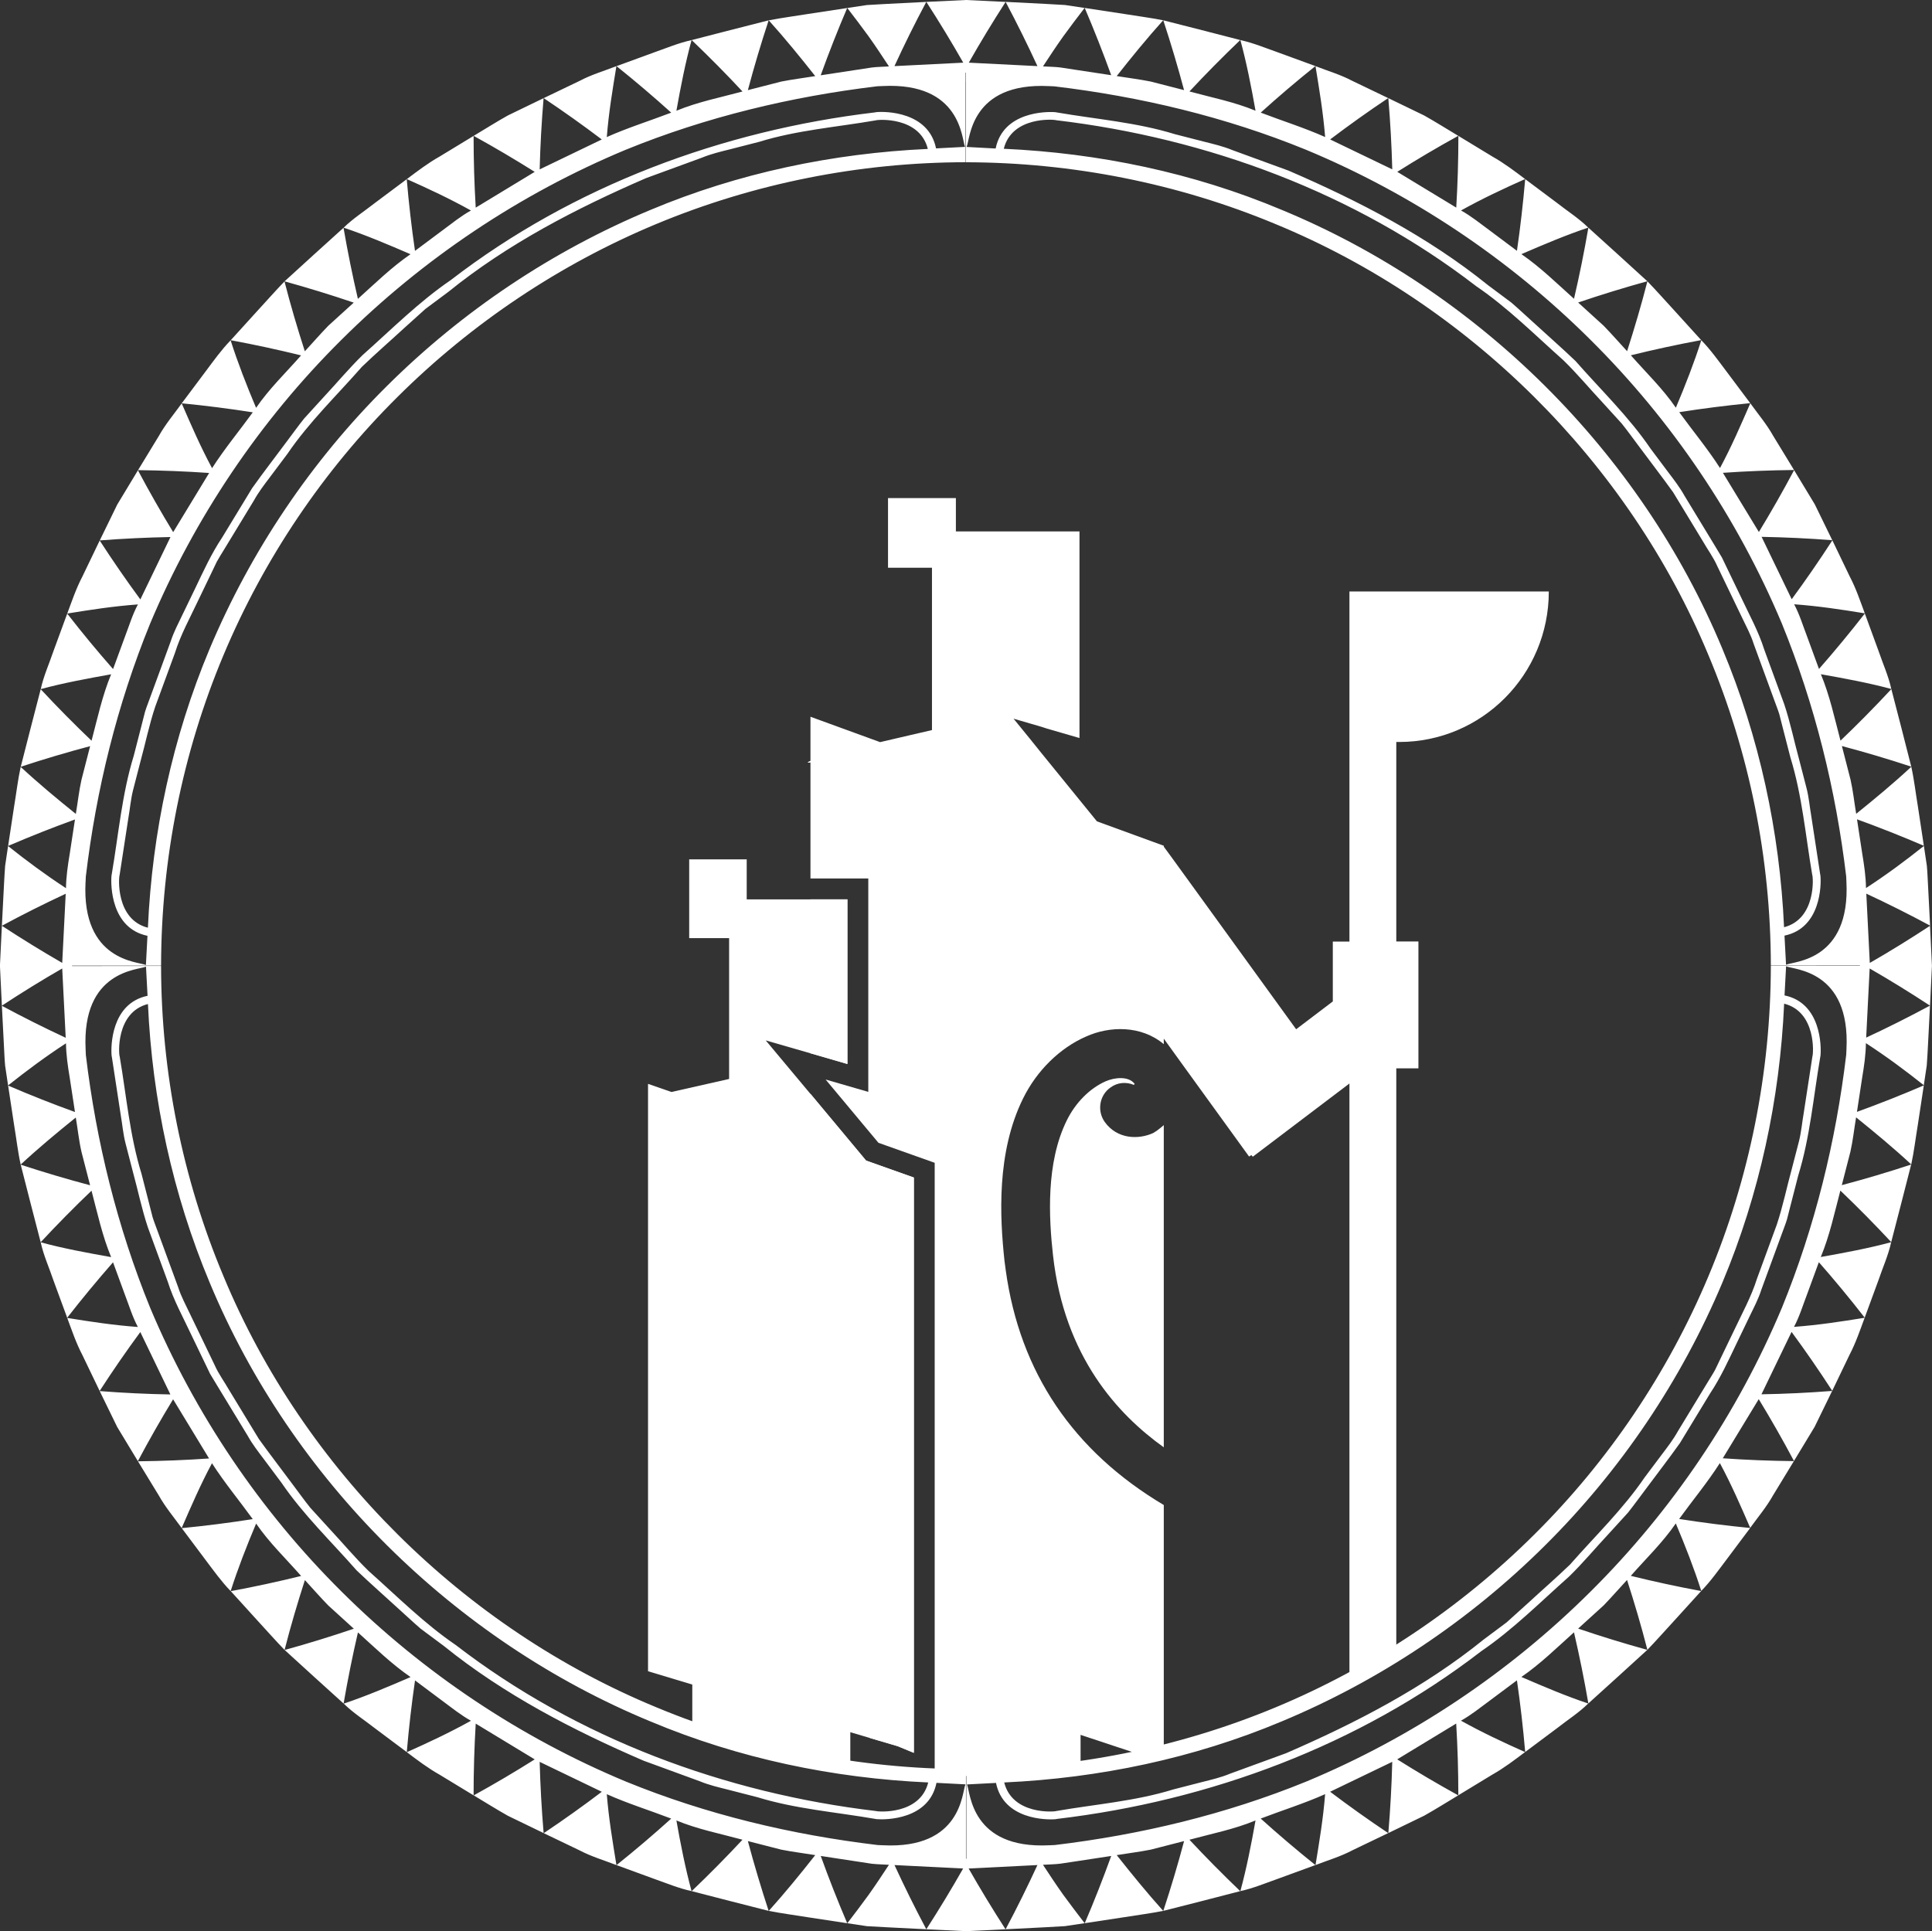 <?xml version="1.0" encoding="UTF-8"?>
<svg xmlns="http://www.w3.org/2000/svg" id="Layer_1" viewBox="0 0 498.48 498.38">
  <rect x="0" y="0" width="498.48" height="498.38" fill="#333333" stroke="none"/>
  <defs>
    <style>.cls-1{fill:#fff;}</style>
  </defs>
  <path class="cls-1" d="M297.6,292.34c-3.8,1.77-9.36,1.67-12.58-2.85-2-2.85-1.37-6.83,1.46-8.84,1.85-1.38,4.14-1.52,6.09-.69,.1-.15,.1-.25,.2-.29-.05-.05-.15-.1-.2-.2-1.51-1.72-4.83-1.52-7.32-.44-4.1,1.82-7.75,5.5-10,10.07-5.42,10.95-4.64,25.14-3.56,34.82,2.93,26.27,16.82,41.15,28.58,49.55v-83.14c-.54,.49-1.13,.94-1.71,1.38l-.98,.64Z"></path>
  <polygon class="cls-1" points="218.65 232.07 218.65 274.55 209.1 271.78 209.1 232.07 218.65 232.07"></polygon>
  <path class="cls-1" d="M223.49,299.48l12.3,4.37v148.46l-4.17-1.72-7.13-2.1v-18.59l-15.38-5.08v-109.05c1.83-1.13,3.54-2.39,5.29-3.61l-.88-14.98c-1.5,1.3-2.96,2.52-4.42,3.61v-18.55l14.38,17.25Z"></path>
  <path class="cls-1" d="M360.26,191.44v51.5h5.71v32.74h-5.71v151.57c-1.38,.8-2.5,1.89-3.34,3.19-1.5,.13-2.92,.5-4.21,1.3-.46,.29-.92,.63-1.33,1.01-1.21,.21-2.25,.67-3.21,1.18v-154.34l-24.93,18.89-.38-.42-.58,.38-16.8-23.21-5.21-7.22v1.43c-5.84-4.91-14.01-4.7-20.05-1.97-6.75,2.94-12.71,8.77-16.26,15.99-6.88,13.94-6,30.6-4.79,41.89l.33,2.48c3.63,26.23,17.34,46.59,40.77,60.53v64.81c-.79-.17-1.67-.25-2.63-.25s-1.79,.08-2.58,.25l-1.96-.76-14.3-4.74v8.23c-.5,.21-1.04,.38-1.58,.67-5,2.77-12.92,2.56-19.26,2.31-5.59-.25-11.21-.84-16.8-1.34v-157.49l-14.51-5.16-13.63-16.33,11.01,3.19v-55.07h-14.92v-29.93c-1.25,.21-.58-.21,0-.42v-11.38l17.97,6.55,7.38-1.72,6-1.39v-41.89h-11.34v-17.97h17.51v8.6h31.89v53.31l-8.38-2.43-1.42-.46-7.21-2.1,4.17,5.12,3.04,3.78,14.3,17.59,17.26,6.3v.25l2.13,2.9,10.71,14.78,21.3,29.42,9.46-7.18v-15.45h4.29v-90.33h51.44c0,21.49-17.3,38.83-38.6,38.83h-.75Z"></path>
  <path class="cls-1" d="M235.78,303.85v148.46l-4.17-1.72-7.13-2.1-5.09-1.51v8.23c-4.88-.67-9.75-1.55-14.59-2.6-8.88-1.93-17.47-4.83-26.18-7.3v-10.62l-11.42-3.44v-151.57l6.04,2.1,14.88-3.36v-36.35h-10.3v-20.32h14.84v10.33h25.97v42.48l-9.55-2.77-11.51-3.32,11.51,13.77,14.38,17.25,12.3,4.37Z"></path>
  <path class="cls-1" d="M221.61,455.54c-.75-.08-1.46-.17-2.21-.29v-.04c.75,.13,1.46,.21,2.21,.34"></path>
  <path class="cls-1" d="M241.16,457.52v.04c-2.04-.21-4.13-.42-6.21-.59,2.08,.17,4.13,.34,6.21,.55"></path>
  <path class="cls-1" d="M481.16,249.19h-3.66s-16.67,0-16.67,0h0s-3.93,0-3.93,0c-.04,27.5-5.49,54.88-16.11,80.15-10.43,24.85-25.78,47.65-44.92,66.63-19.1,19.01-41.9,34.25-66.7,44.58-25.22,10.51-52.47,15.92-79.84,15.96v3.95h0v16.79s0,0,0,0v2.39h-.1v1.3h0v-3.69h0v-16.79h0v-3.95c-27.37-.05-54.63-5.43-79.85-15.94-49.71-20.5-90.95-61.29-111.68-111.16-10.63-25.27-16.11-52.64-16.14-80.15h-3.93s-16.67,.02-16.67,.02h0s-2.37,0-2.37,0v-.1h2.37s16.67,0,16.67,0h0s3.93,0,3.93,0c.04-27.5,5.49-54.88,16.11-80.15,10.43-24.86,25.78-47.65,44.92-66.63,19.11-19.01,41.9-34.25,66.7-44.58,25.22-10.51,52.47-15.92,79.85-15.96v-3.95h-.01V21.13s0,0,0,0v-2.39h.1v-1.3h0v3.69h.01v16.79h-.01v3.95c27.38,.05,54.63,5.43,79.85,15.94,49.71,20.5,90.95,61.29,111.68,111.15,10.63,25.27,16.1,52.64,16.14,80.15h3.93s16.67-.02,16.67-.02h0s2.37,0,2.37,0v.1h1.29Zm-149.35,203.22l-14.4,5.26c-2.36,.99-4.86,1.57-7.33,2.19l-7.42,1.91c-9.8,3.03-20.06,3.8-30.12,5.55-.42,.22-11.33,1.07-13.44-7.37,24.52-1.12,48.91-6.22,71.59-15.75,25.27-10.53,48.49-26.05,67.96-45.42,19.49-19.34,35.14-42.57,45.78-67.9,9.54-22.76,14.8-47.23,15.9-71.89,8.38,2.12,7.55,13.1,7.3,13.59l-2.25,14.65c-.43,2.43-.62,4.91-1.23,7.3l-1.86,7.17c-1.31,4.76-2.29,9.62-3.85,14.3l-5.1,13.91c-1.49,4.73-3.89,9.06-5.99,13.52l-3.21,6.67-1.6,3.34c-.58,1.08-1.27,2.11-1.9,3.17l-7.69,12.65c-1.2,2.17-2.7,4.12-4.19,6.08l-4.44,5.92c-5.57,8.18-12.72,15.05-19.22,22.45-3.54,3.42-7.27,6.64-10.89,9.99l-5.49,4.95-5.92,4.42c-15.34,12.42-33.01,21.54-50.99,29.34h0Zm144.6-181.67c-.02,.5-.04,.96-.06,1.41-2.67,22.39-8.07,44.4-16.58,65.27-11.49,27.37-28.38,52.43-49.41,73.3-20.99,20.89-46.03,37.63-73.3,48.99-20.78,8.48-42.68,13.72-64.91,16.39-.45,.02-.92,.04-1.41,.06-20.3,1.02-20.35-13.75-21.22-15.59v-.11s7.46-.39,7.46-.39c1.93,9.5,13.04,9.57,15.38,9.36,.28-.05,.44-.08,.44-.08,39.31-4.66,77.8-18.93,109.37-43.26,8.23-5.61,15.27-12.7,22.7-19.3,3.56-3.47,6.74-7.31,10.14-10.94l5.03-5.52c1.55-1.94,2.99-3.97,4.5-5.96,2.96-4,6.02-7.93,8.9-11.99l7.76-12.77c2.77-4.16,4.82-8.7,6.98-13.2l3.24-6.73c1.08-2.25,2.26-4.45,3.01-6.83l5.34-14.57c.43-1.22,.93-2.41,1.3-3.65l.96-3.76,1.93-7.52c3.06-9.92,3.92-20.3,5.67-30.5,0,0,.03-.18,.08-.47,.23-2.41,.15-13.58-9.28-15.52l.4-7.51,.11,.02c1.83,.87,16.5,.91,15.47,21.36m-438.24-11.65c1.11,24.66,6.39,49.12,15.93,71.89,21.13,50.83,63.14,92.38,113.79,113.26,22.68,9.53,47.08,14.62,71.6,15.72-2.11,8.45-13.02,7.58-13.5,7.37-38.95-4.62-77.1-18.72-108.38-42.82-8.16-5.56-15.14-12.57-22.5-19.12-3.54-3.43-6.69-7.24-10.05-10.83l-4.98-5.46c-1.55-1.91-2.97-3.94-4.46-5.9-2.93-3.97-5.96-7.87-8.83-11.87l-7.69-12.65c-1.22-2.14-2.71-4.13-3.71-6.4l-3.21-6.67-3.22-6.67c-1.05-2.23-2.24-4.4-2.99-6.76l-5.3-14.46c-.43-1.21-.92-2.4-1.3-3.63l-.95-3.73-1.91-7.46c-3.04-9.85-3.9-20.15-5.63-30.28-.26-.42-1.08-11.4,7.3-13.53m210.88,201.49c-.86,1.85-.91,16.61-21.21,15.59-.49-.02-.95-.04-1.4-.06-22.23-2.66-44.14-7.87-64.92-16.36-27.28-11.35-52.32-28.08-73.32-48.96-21.03-20.85-37.94-45.9-49.45-73.27-8.5-20.88-13.93-42.88-16.61-65.27-.02-.45-.04-.92-.06-1.42-1.03-20.45,13.64-20.49,15.47-21.36h.11s.4,7.5,.4,7.5c-9.43,1.95-9.51,13.14-9.27,15.48,.05,.28,.08,.44,.08,.44l2.26,14.79c.43,2.46,.62,4.96,1.25,7.37l1.87,7.24c1.32,4.8,2.31,9.71,3.89,14.43l5.14,14.04c1.5,4.77,3.94,9.14,6.05,13.65l3.24,6.73,1.62,3.37,1.93,3.2,7.76,12.76c1.21,2.19,2.74,4.15,4.24,6.14l4.47,5.98c5.62,8.26,12.85,15.18,19.41,22.65,3.59,3.43,7.34,6.7,11,10.07,1.86,1.66,3.66,3.38,5.54,4.99l5.98,4.45c15.5,12.52,33.32,21.74,51.48,29.58l14.51,5.31c2.38,.99,4.89,1.57,7.39,2.2l7.48,1.92c9.87,3.04,20.2,3.83,30.34,5.59,0,0,.18,.03,.47,.08,2.4,.19,13.49,.13,15.42-9.37l7.47,.39-.02,.11ZM166.67,45.97l14.4-5.27c2.37-.98,4.86-1.57,7.34-2.19l7.42-1.9c9.8-3.03,20.06-3.81,30.12-5.55,.42-.22,11.33-1.07,13.44,7.37-24.52,1.12-48.91,6.22-71.59,15.75-25.27,10.52-48.49,26.05-67.96,45.42-19.5,19.34-35.14,42.57-45.78,67.9-9.54,22.77-14.8,47.24-15.9,71.89-8.38-2.12-7.55-13.11-7.3-13.59l2.25-14.65c.43-2.43,.62-4.91,1.23-7.3l1.85-7.17c1.31-4.76,2.29-9.62,3.85-14.3l5.1-13.9c1.48-4.73,3.89-9.06,5.99-13.53l3.21-6.67,1.6-3.34c.59-1.08,1.27-2.12,1.9-3.17l7.69-12.65c1.2-2.17,2.7-4.12,4.19-6.09l4.44-5.92c5.57-8.19,12.72-15.05,19.22-22.46,3.54-3.41,7.27-6.64,10.89-9.98l5.49-4.95,5.92-4.41c15.35-12.42,33.01-21.54,50.99-29.34ZM22.08,227.64c.02-.5,.04-.97,.06-1.42,2.66-22.39,8.07-44.39,16.58-65.27,11.49-27.37,28.38-52.44,49.41-73.3,20.99-20.89,46.03-37.64,73.3-49,20.78-8.48,42.68-13.72,64.91-16.39,.45-.02,.91-.04,1.41-.06,20.3-1.02,20.35,13.75,21.22,15.59v.11s-7.46,.39-7.46,.39c-1.93-9.51-13.05-9.57-15.38-9.36-.28,.05-.44,.08-.44,.08-39.32,4.66-77.8,18.93-109.37,43.25-8.23,5.62-15.27,12.7-22.7,19.3-3.56,3.47-6.75,7.31-10.14,10.94l-5.03,5.52c-1.55,1.94-2.99,3.97-4.5,5.96-2.96,4-6.02,7.93-8.9,11.99l-7.76,12.77c-2.77,4.15-4.83,8.7-6.98,13.19l-3.25,6.73c-1.07,2.25-2.25,4.45-3.01,6.83h0s-5.34,14.57-5.34,14.57c-.43,1.22-.93,2.42-1.3,3.65l-.96,3.76-1.93,7.52c-3.06,9.92-3.93,20.3-5.67,30.5,0,0-.03,.18-.08,.47-.23,2.41-.15,13.57,9.28,15.52l-.4,7.51h-.11c-1.83-.88-16.5-.92-15.47-21.37m438.24,11.65c-1.11-24.66-6.39-49.12-15.93-71.89-21.13-50.83-63.14-92.38-113.79-113.27-22.68-9.53-47.08-14.61-71.6-15.72,2.11-8.45,13.02-7.58,13.5-7.37,38.95,4.62,77.1,18.72,108.38,42.82,8.16,5.56,15.14,12.57,22.5,19.12,3.53,3.43,6.69,7.24,10.05,10.83l4.98,5.47c1.55,1.91,2.97,3.94,4.46,5.9,2.93,3.97,5.96,7.86,8.83,11.87l7.68,12.65c1.22,2.14,2.71,4.13,3.71,6.4l3.21,6.67,3.21,6.67c1.06,2.23,2.25,4.4,2.99,6.77h0l5.29,14.46c.43,1.21,.92,2.4,1.3,3.62l.95,3.73,1.92,7.46c3.04,9.85,3.9,20.15,5.63,30.28,.26,.42,1.08,11.4-7.3,13.53M249.43,37.81c.87-1.85,.91-16.61,21.21-15.59,.49,.02,.95,.04,1.4,.06,22.23,2.66,44.14,7.87,64.92,16.36,27.28,11.35,52.32,28.08,73.32,48.96,21.03,20.85,37.95,45.89,49.45,73.27,8.51,20.88,13.94,42.88,16.61,65.27,.02,.45,.04,.92,.06,1.42,1.03,20.44-13.64,20.49-15.47,21.36h-.11s-.4-7.49-.4-7.49c9.43-1.95,9.51-13.14,9.27-15.48-.05-.28-.08-.45-.08-.45l-2.26-14.79c-.43-2.45-.62-4.96-1.25-7.37l-1.87-7.24c-1.32-4.81-2.31-9.71-3.89-14.43l-5.14-14.04c-1.5-4.77-3.94-9.14-6.05-13.65l-3.24-6.73-1.62-3.37-1.92-3.2-7.76-12.77c-1.21-2.18-2.74-4.15-4.24-6.13l-4.48-5.98c-5.62-8.26-12.84-15.18-19.4-22.66-3.59-3.43-7.34-6.7-11-10.07-1.85-1.66-3.65-3.37-5.54-4.99l-5.98-4.46c-15.5-12.52-33.32-21.73-51.48-29.58h0s-14.5-5.3-14.5-5.3c-2.38-.99-4.9-1.57-7.39-2.2l-7.48-1.92c-9.87-3.05-20.2-3.84-30.34-5.59,0,0-.18-.03-.47-.08-2.4-.2-13.49-.13-15.42,9.37l-7.47-.4v-.11Zm248.57,201.07c-5.18,3.4-10.37,6.61-15.57,9.6l-.9-17.88c5.48,2.55,10.97,5.3,16.46,8.25l-.53-10.3c-.1-1.71-.15-3.43-.31-5.15l-.76-5.11c-4.79,3.82-9.65,7.43-14.94,10.87-.04-2.99-.48-5.94-.97-8.89l-1.35-8.85c5.72,2.07,11.48,4.35,17.25,6.83l-1.55-10.21c-.57-3.4-.95-6.83-1.69-10.18-4.52,4.21-9.45,8.3-14.22,12.14-.5-2.94-.8-5.92-1.46-8.82l-2.23-8.67c5.92,1.57,11.89,3.34,17.9,5.32l-2.55-10.01-2.59-10c-4.31,4.63-8.69,9.07-13.12,13.3-1.52-5.77-2.77-11.62-5.06-17.14,6.02,1.07,12.38,2.24,18.17,3.81-.73-3.37-2.18-6.52-3.28-9.78l-3.55-9.7c-3.87,4.97-7.82,9.74-11.83,14.31l-3.08-8.4c-1.07-2.78-1.92-5.65-3.33-8.29,6.3,.46,12.12,1.35,18.23,2.34-1.2-3.22-2.29-6.49-3.9-9.54l-4.47-9.3c-3.4,5.25-6.9,10.32-10.49,15.2l-7.77-16.1c5.99,.11,12.07,.39,18.24,.87l-4.52-9.27-5.33-8.81c-2.92,5.49-5.96,10.82-9.09,15.96l-9.28-15.27c6.01-.42,12.13-.66,18.35-.73l-5.37-8.8c-1.68-3.01-3.91-5.64-5.91-8.42-2.51,5.75-4.81,11.11-7.82,16.71-3.21-5.01-7.03-9.6-10.52-14.41,5.99-.94,12.1-1.72,18.32-2.33l-6.17-8.24c-2.07-2.74-4.06-5.54-6.45-8-1.84,5.78-4.15,11.69-6.57,17.42-3.37-4.93-7.69-9.06-11.61-13.53,5.92-1.46,11.97-2.77,18.15-3.92l-6.91-7.61c-2.32-2.52-4.59-5.1-6.97-7.56-1.56,6.1-3.36,12.17-5.24,18.03-2.01-2.18-3.97-4.43-6.04-6.56l-6.59-6c5.81-1.97,11.76-3.8,17.85-5.49l-7.59-6.92-7.62-6.9c-1.08,6.25-2.31,12.37-3.71,18.35-4.42-3.97-8.67-8.15-13.57-11.52,5.61-2.43,11.56-4.95,17.25-6.85-2.45-2.41-5.36-4.24-8.05-6.36l-8.22-6.15c-.55,6.28-1.25,12.45-2.13,18.5l-7.13-5.33c-2.39-1.76-4.7-3.64-7.3-5.08,5.52-3.07,10.91-5.59,16.54-8.11-2.73-2.06-5.46-4.13-8.45-5.81l-8.77-5.33c0,6.27-.19,12.45-.55,18.51l-15.22-9.23c5.07-3.2,10.32-6.3,15.74-9.29-2.93-1.75-5.83-3.59-8.81-5.26l-9.24-4.47c.53,6.22,.86,12.34,1.02,18.38l-16.03-7.72c4.81-3.64,9.8-7.21,14.98-10.67l-9.25-4.44c-3.03-1.61-6.33-2.56-9.51-3.81,1.01,6.2,1.98,11.96,2.49,18.3-5.41-2.41-11.09-4.18-16.62-6.3,4.51-4.08,9.21-8.08,14.11-12.01l-9.63-3.52c-3.22-1.13-6.39-2.46-9.73-3.19,1.59,5.84,2.83,12.13,3.91,18.23-5.49-2.28-11.34-3.41-17.05-4.97,4.17-4.48,8.55-8.91,13.11-13.27l-9.93-2.56-9.93-2.53c1.99,6.04,3.77,12.05,5.36,18.01l-8.61-2.21c-2.9-.58-5.84-.94-8.77-1.41,3.79-4.83,7.82-9.75,11.99-14.4-3.35-.66-6.74-1.09-10.11-1.64l-10.13-1.54c2.48,5.81,4.75,11.6,6.83,17.35l-8.78-1.33-4.39-.67c-1.47-.17-2.96-.18-4.43-.27,1.7-2.59,3.45-5.25,5.24-7.76,1.78-2.45,3.62-4.89,5.5-7.32l-5.06-.76-5.1-.29-10.22-.52c2.93,5.53,5.67,11.06,8.21,16.58l-17.71-.89c2.97-5.23,6.14-10.46,9.5-15.68L249.24,0h0s-10.23,.49-10.23,.49c3.37,5.22,6.54,10.45,9.52,15.68l-17.75,.89c2.53-5.52,5.27-11.04,8.21-16.57l-10.22,.52-5.1,.29-5.06,.76c1.88,2.43,3.72,4.88,5.51,7.33,1.79,2.5,3.54,5.17,5.24,7.75-1.48,.1-2.96,.1-4.43,.28l-4.39,.67-8.79,1.34c2.08-5.76,4.35-11.55,6.83-17.36l-10.13,1.54c-3.37,.55-6.76,.98-10.1,1.64,4.17,4.64,8.19,9.57,11.99,14.39-2.92,.48-5.87,.83-8.77,1.41l-8.61,2.21c1.58-5.96,3.37-11.97,5.36-18.01l-9.93,2.53-9.93,2.56c4.57,4.37,8.94,8.79,13.11,13.27-5.72,1.55-11.56,2.69-17.05,4.97,1.08-6.1,2.32-12.39,3.91-18.23-3.35,.73-6.51,2.07-9.73,3.2l-9.63,3.52c4.89,3.92,9.6,7.93,14.11,12-5.53,2.12-11.21,3.88-16.62,6.3,.5-6.34,1.47-12.11,2.48-18.3-3.18,1.24-6.48,2.2-9.51,3.81l-9.25,4.44c5.18,3.47,10.18,7.03,14.99,10.67l-16.03,7.72c.15-6.04,.49-12.16,1.01-18.38l-9.23,4.47c-2.98,1.67-5.87,3.5-8.81,5.26,5.42,2.99,10.67,6.09,15.75,9.29l-15.22,9.23c-.36-6.06-.55-12.24-.55-18.51l-8.77,5.33c-2.99,1.68-5.71,3.76-8.45,5.82,5.64,2.52,11.03,5.03,16.54,8.1-2.61,1.44-4.91,3.33-7.3,5.09l-7.14,5.33c-.88-6.04-1.59-12.21-2.13-18.5l-8.23,6.15c-2.69,2.12-5.59,3.96-8.05,6.36,5.7,1.9,11.64,4.42,17.25,6.85-4.91,3.37-9.15,7.55-13.57,11.52-1.39-5.98-2.63-12.1-3.71-18.34l-7.62,6.9-7.59,6.92c6.09,1.69,12.05,3.52,17.85,5.49l-6.59,5.99c-2.06,2.14-4.02,4.38-6.03,6.57-1.89-5.86-3.69-11.92-5.25-18.03-2.37,2.47-4.64,5.04-6.96,7.56l-6.91,7.61c6.18,1.15,12.24,2.46,18.15,3.92-3.92,4.47-8.24,8.6-11.61,13.53-2.42-5.73-4.73-11.64-6.57-17.42-2.39,2.46-4.38,5.27-6.44,8.01l-6.17,8.24c6.23,.61,12.34,1.39,18.33,2.33-3.49,4.81-7.31,9.41-10.51,14.41-3.01-5.6-5.33-10.97-7.83-16.71-2.01,2.78-4.23,5.41-5.91,8.42l-5.36,8.8c6.22,.07,12.34,.31,18.35,.73l-9.28,15.27c-3.13-5.14-6.17-10.46-9.09-15.96l-5.33,8.82-4.52,9.27c6.17-.47,12.26-.76,18.24-.87l-7.77,16.1c-3.59-4.88-7.09-9.95-10.49-15.2l-4.47,9.3c-1.6,3.05-2.7,6.32-3.9,9.54,6.12-.99,11.93-1.89,18.23-2.35-1.41,2.63-2.26,5.51-3.33,8.29l-3.08,8.39c-4.02-4.57-7.97-9.34-11.83-14.31l-3.56,9.7c-1.1,3.26-2.54,6.41-3.27,9.78,5.79-1.57,12.14-2.75,18.16-3.82-2.29,5.52-3.53,11.38-5.05,17.14-4.43-4.23-8.81-8.66-13.12-13.29l-2.59,10-2.56,10.01c6.01-1.98,11.98-3.75,17.9-5.32l-2.23,8.67c-.65,2.9-.96,5.88-1.46,8.82-4.77-3.84-9.69-7.92-14.23-12.14-.73,3.36-1.12,6.79-1.69,10.19l-1.55,10.21c5.77-2.48,11.53-4.76,17.25-6.83l-1.35,8.84c-.49,2.95-.93,5.9-.97,8.89-5.28-3.45-10.16-7.06-14.94-10.87l-.76,5.11c-.15,1.71-.2,3.43-.31,5.15l-.53,10.31c5.49-2.96,10.99-5.71,16.47-8.26l-.9,17.84c-5.19-2.99-10.38-6.18-15.57-9.58l-.5,10.3,.5,10.32c5.18-3.41,10.37-6.61,15.57-9.6l.9,17.88c-5.48-2.54-10.97-5.3-16.47-8.25l.53,10.3c.1,1.72,.15,3.44,.31,5.15l.76,5.1c4.79-3.81,9.65-7.42,14.94-10.87,.04,2.99,.48,5.94,.97,8.89l1.35,8.84c-5.72-2.07-11.48-4.34-17.25-6.83l1.55,10.21c.57,3.39,.95,6.83,1.69,10.18,4.53-4.21,9.45-8.3,14.22-12.14,.5,2.94,.8,5.92,1.46,8.82l2.23,8.66c-5.92-1.57-11.89-3.34-17.9-5.31l2.56,10.01,2.59,10c4.31-4.63,8.69-9.07,13.12-13.3,1.52,5.77,2.77,11.62,5.06,17.14-6.02-1.07-12.38-2.24-18.17-3.82,.73,3.38,2.18,6.53,3.27,9.78l3.56,9.69c3.86-4.96,7.82-9.73,11.83-14.31l3.08,8.4c1.07,2.78,1.92,5.65,3.33,8.29-6.3-.46-12.12-1.35-18.23-2.34,1.2,3.23,2.3,6.5,3.9,9.55l4.47,9.3c3.4-5.26,6.9-10.32,10.49-15.2l7.76,16.1c-5.98-.1-12.07-.39-18.24-.87l4.52,9.27,5.33,8.81c2.92-5.5,5.96-10.82,9.09-15.96l9.28,15.27c-6.01,.42-12.13,.66-18.35,.73l5.37,8.8c1.68,3.01,3.9,5.64,5.91,8.42,2.51-5.75,4.81-11.11,7.82-16.72,3.21,5.01,7.03,9.6,10.52,14.42-5.99,.94-12.1,1.72-18.32,2.33l6.17,8.24c2.07,2.74,4.06,5.54,6.45,8,1.84-5.78,4.15-11.69,6.57-17.42,3.37,4.93,7.69,9.05,11.61,13.52-5.92,1.46-11.97,2.77-18.15,3.92l6.91,7.61c2.32,2.52,4.59,5.09,6.97,7.56,1.55-6.1,3.36-12.17,5.24-18.03,2.01,2.19,3.97,4.43,6.04,6.56l6.59,5.99c-5.81,1.97-11.76,3.81-17.85,5.49l7.59,6.92,7.62,6.9c1.08-6.25,2.31-12.37,3.7-18.35,4.42,3.97,8.67,8.15,13.58,11.52-5.61,2.43-11.56,4.95-17.25,6.85,2.45,2.41,5.36,4.25,8.05,6.36l8.22,6.15c.54-6.28,1.25-12.45,2.13-18.5l7.13,5.33c2.39,1.76,4.7,3.64,7.3,5.08-5.52,3.07-10.91,5.59-16.54,8.11,2.73,2.06,5.46,4.13,8.45,5.81l8.77,5.33c0-6.28,.19-12.45,.55-18.51l15.22,9.23c-5.07,3.2-10.32,6.3-15.74,9.29,2.93,1.75,5.83,3.58,8.81,5.26l9.23,4.47c-.52-6.21-.86-12.34-1.02-18.38l16.03,7.72c-4.81,3.65-9.8,7.21-14.98,10.68l9.25,4.44c3.03,1.6,6.33,2.56,9.51,3.8-1.01-6.19-1.98-11.96-2.49-18.3,5.41,2.42,11.09,4.18,16.62,6.3-4.51,4.07-9.21,8.08-14.11,12l9.63,3.52c3.22,1.13,6.39,2.47,9.73,3.19-1.59-5.84-2.83-12.13-3.91-18.23,5.49,2.28,11.34,3.41,17.05,4.97-4.17,4.48-8.55,8.91-13.11,13.27l9.93,2.56,9.93,2.53c-1.98-6.04-3.77-12.05-5.36-18.01l8.61,2.21c2.9,.58,5.85,.93,8.77,1.41-3.79,4.83-7.82,9.75-11.99,14.4,3.35,.65,6.74,1.09,10.11,1.64l10.13,1.54c-2.48-5.81-4.75-11.6-6.83-17.36l8.78,1.34,4.39,.67c1.47,.16,2.96,.18,4.43,.27-1.7,2.58-3.45,5.25-5.24,7.75-1.78,2.45-3.62,4.89-5.5,7.33l5.06,.76,5.1,.28,10.22,.52c-2.94-5.53-5.67-11.06-8.21-16.57l17.71,.89c-2.97,5.23-6.14,10.46-9.5,15.68l10.21,.49,10.23-.49c-3.37-5.22-6.54-10.45-9.52-15.68l17.75-.89c-2.54,5.51-5.27,11.04-8.21,16.57l10.22-.52,5.1-.29,5.07-.76c-1.88-2.43-3.72-4.88-5.51-7.32-1.79-2.5-3.54-5.17-5.24-7.75,1.48-.1,2.96-.1,4.43-.28l4.39-.66,8.79-1.34c-2.08,5.76-4.35,11.55-6.83,17.35l10.13-1.54c3.37-.55,6.76-.97,10.11-1.64-4.17-4.65-8.19-9.57-11.99-14.39,2.92-.48,5.87-.83,8.77-1.41l8.61-2.21c-1.58,5.96-3.37,11.96-5.36,18.01l9.93-2.53,9.92-2.56c-4.56-4.37-8.93-8.79-13.11-13.27,5.72-1.55,11.56-2.69,17.05-4.97-1.08,6.1-2.32,12.4-3.91,18.23,3.35-.73,6.51-2.07,9.73-3.2l9.63-3.52c-4.89-3.93-9.6-7.93-14.11-12,5.53-2.12,11.21-3.88,16.62-6.3-.5,6.34-1.47,12.11-2.48,18.3,3.19-1.24,6.48-2.2,9.51-3.81l9.25-4.44c-5.18-3.47-10.18-7.03-14.99-10.67l16.03-7.72c-.15,6.03-.49,12.16-1.01,18.38l9.23-4.47c2.98-1.67,5.87-3.5,8.81-5.26-5.42-2.99-10.67-6.09-15.75-9.29l15.22-9.24c.36,6.07,.55,12.24,.55,18.51l8.77-5.33c2.99-1.68,5.71-3.76,8.45-5.82-5.64-2.52-11.03-5.03-16.54-8.1,2.61-1.44,4.91-3.33,7.3-5.08l7.14-5.33c.88,6.04,1.59,12.21,2.13,18.49l8.22-6.14c2.69-2.12,5.6-3.96,8.05-6.37-5.7-1.9-11.64-4.42-17.25-6.85,4.91-3.37,9.15-7.56,13.57-11.52,1.39,5.99,2.63,12.1,3.71,18.35l7.62-6.9,7.59-6.92c-6.09-1.69-12.05-3.52-17.85-5.49l6.59-5.99c2.06-2.14,4.02-4.38,6.03-6.56,1.89,5.86,3.69,11.92,5.25,18.03,2.37-2.47,4.64-5.04,6.96-7.56l6.91-7.61c-6.18-1.15-12.24-2.46-18.15-3.92,3.92-4.47,8.24-8.6,11.61-13.53,2.42,5.73,4.73,11.64,6.57,17.42,2.4-2.46,4.38-5.27,6.45-8l6.17-8.24c-6.23-.61-12.34-1.39-18.33-2.33,3.49-4.82,7.31-9.41,10.51-14.42,3.01,5.6,5.33,10.97,7.83,16.71,2.01-2.78,4.23-5.41,5.91-8.42l5.36-8.8c-6.22-.06-12.34-.31-18.35-.73l9.28-15.26c3.13,5.14,6.17,10.46,9.09,15.96l5.33-8.81,4.52-9.27c-6.17,.48-12.26,.77-18.24,.87l7.77-16.1c3.59,4.88,7.09,9.95,10.49,15.2l4.47-9.3c1.6-3.05,2.7-6.32,3.9-9.55-6.12,.99-11.93,1.88-18.23,2.35,1.41-2.64,2.26-5.51,3.33-8.29l3.08-8.4c4.02,4.58,7.97,9.35,11.83,14.31l3.56-9.69c1.1-3.26,2.54-6.41,3.27-9.78-5.79,1.57-12.14,2.75-18.16,3.82,2.29-5.52,3.53-11.38,5.05-17.14,4.43,4.23,8.81,8.66,13.12,13.29l2.59-10,2.56-10.01c-6.01,1.98-11.98,3.75-17.9,5.32l2.23-8.66c.65-2.91,.96-5.88,1.46-8.83,4.77,3.84,9.69,7.92,14.23,12.14,.73-3.36,1.12-6.79,1.69-10.18l1.55-10.21c-5.77,2.48-11.53,4.76-17.25,6.83l1.35-8.85c.49-2.94,.93-5.89,.96-8.88,5.29,3.44,10.16,7.05,14.94,10.86l.76-5.1c.15-1.71,.2-3.43,.31-5.15l.53-10.3c-5.49,2.96-10.99,5.71-16.47,8.26l.9-17.84c5.19,2.99,10.38,6.19,15.57,9.59l.5-10.3-.5-10.32Z"></path>
</svg>

